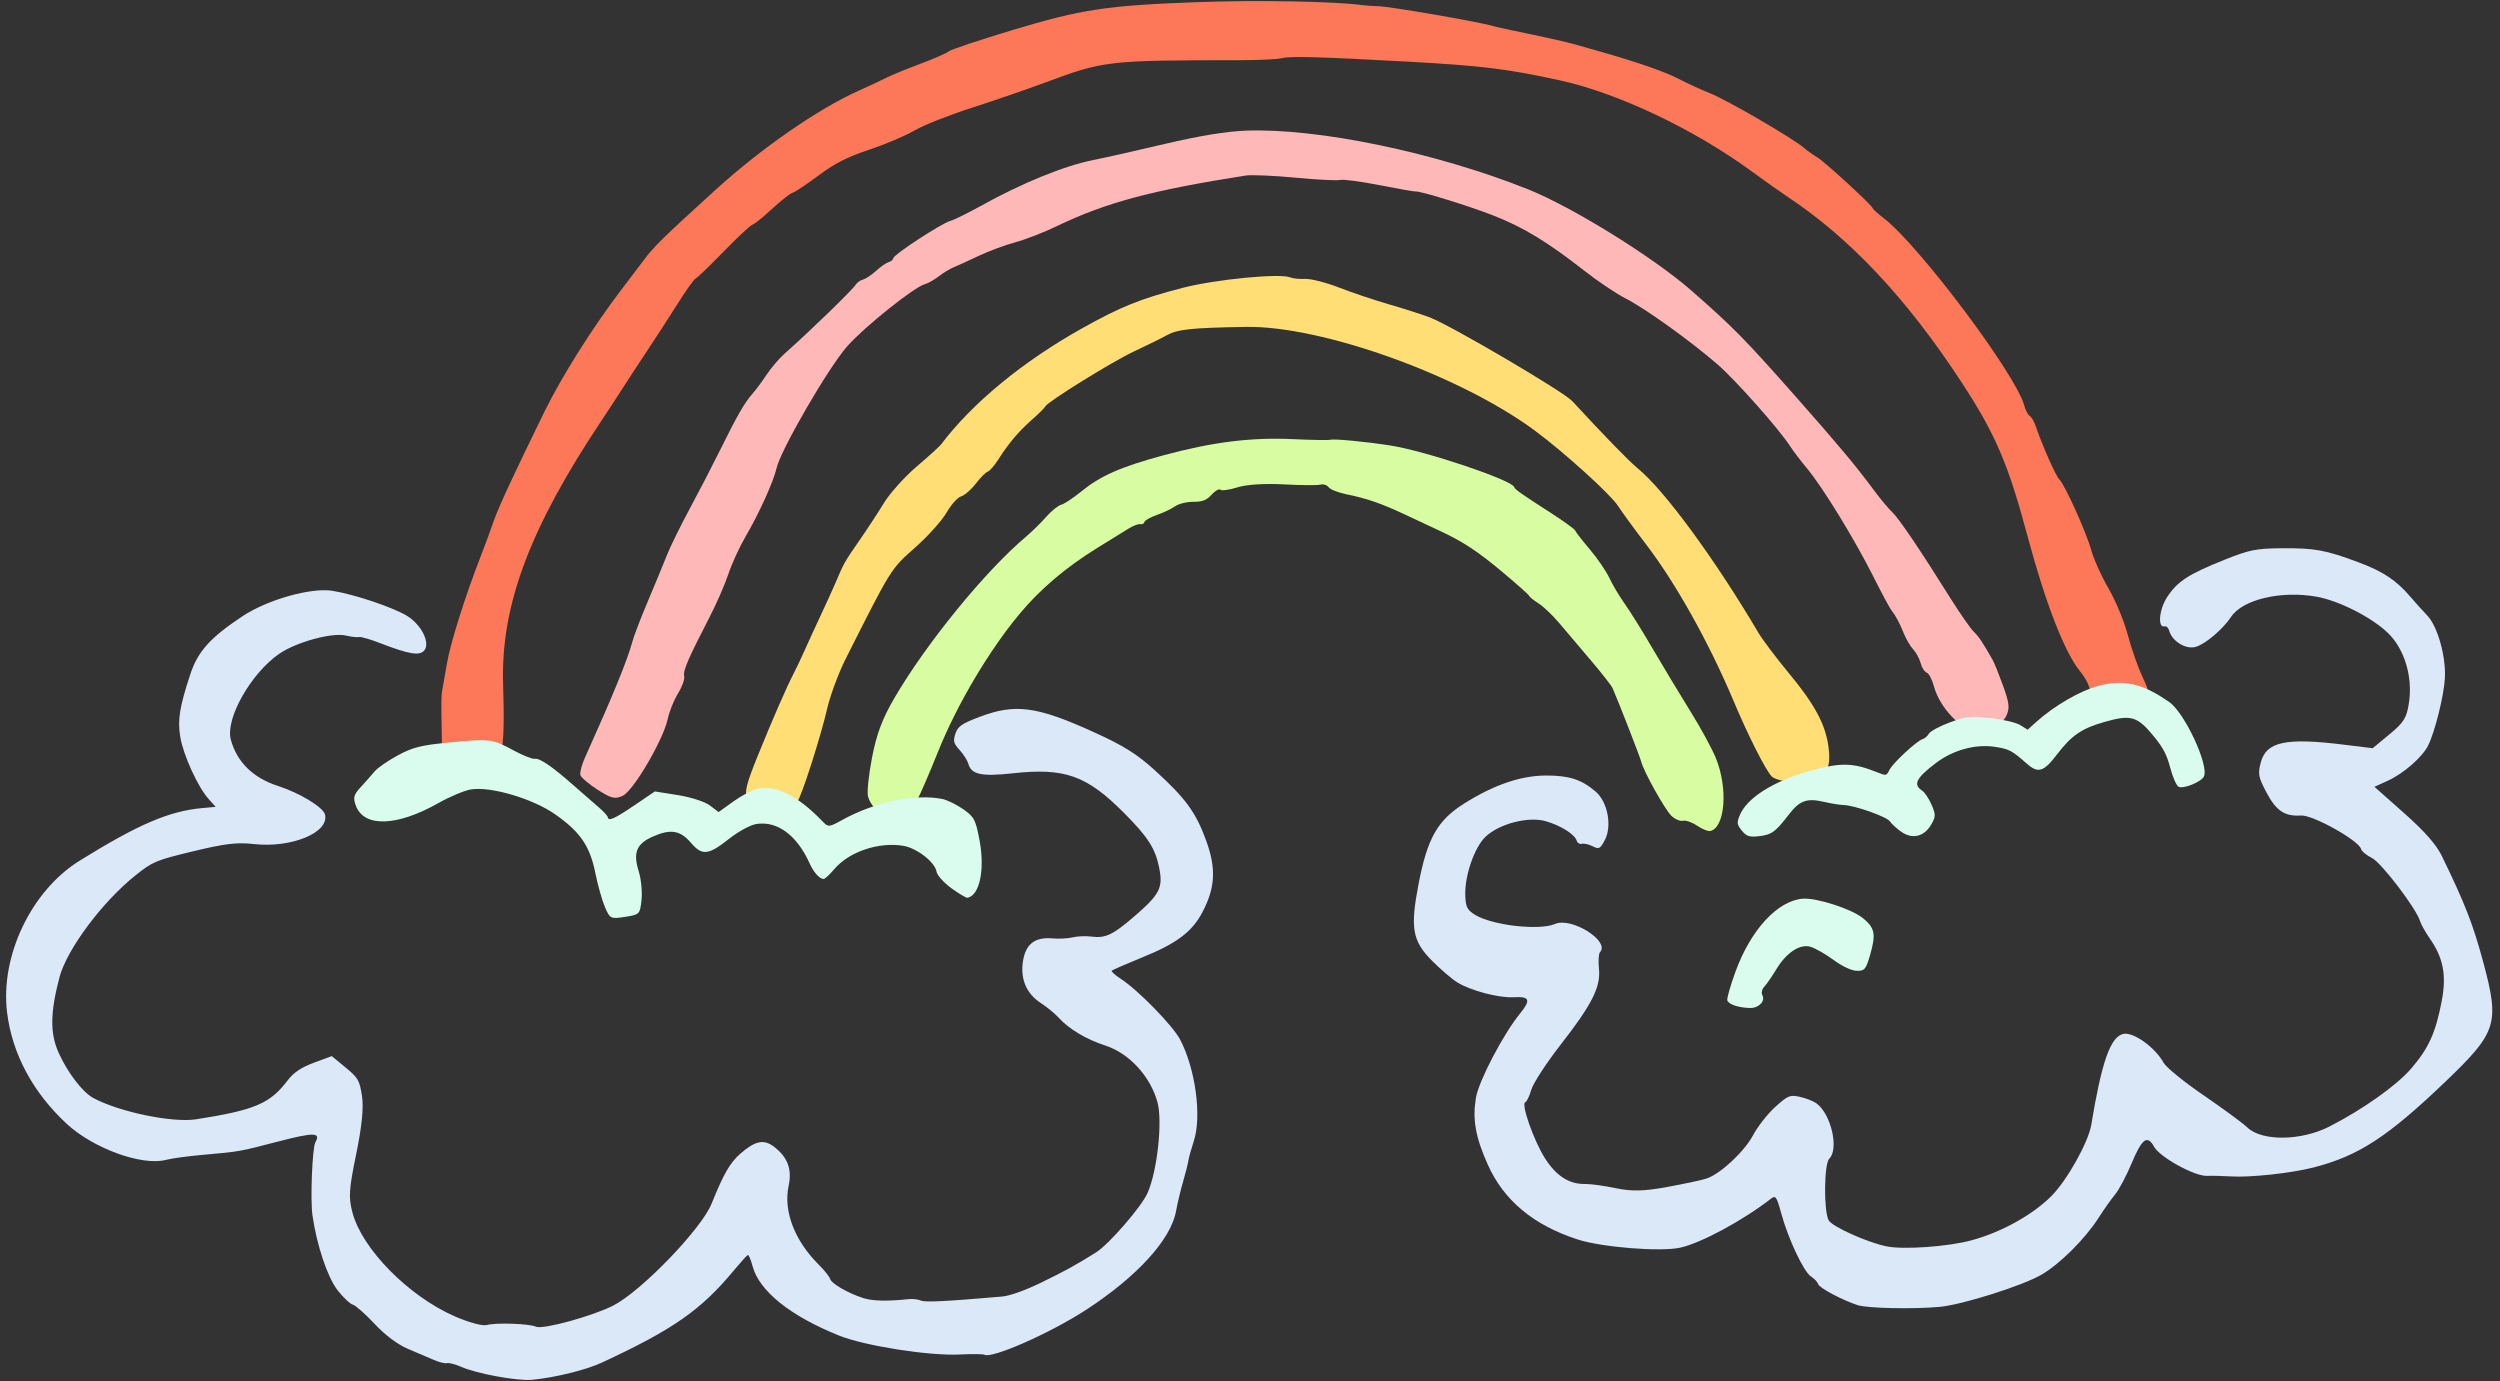 <?xml version="1.0" encoding="UTF-8"?><svg xmlns="http://www.w3.org/2000/svg" xmlns:xlink="http://www.w3.org/1999/xlink" height="248.4" preserveAspectRatio="xMidYMid meet" version="1.0" viewBox="-1.1 -0.2 449.6 248.4" width="449.6" zoomAndPan="magnify"><rect x="-1.1" y="-0.2" width="449.6" height="248.4" fill="#333333" stroke="none"/><g id="change1_1"><path d="m304.123,148.3c-.917-.62-2.075-1.023-2.556-.892s-1.412-.267-2.066-.874c-1.158-1.083-5.029-8.02-5.458-9.791-.19-.8-4.224-11.141-5.135-13.182-.204-.469-1.961-2.709-3.892-4.979s-4.495-5.297-5.701-6.724c-1.196-1.417-2.89-3.024-3.746-3.559-.85-.537-1.588-1.124-1.639-1.313s-2.187-2.092-4.749-4.244c-4.55-3.812-7.186-5.545-11.455-7.528l-6.09-2.847c-4.372-2.052-6.82-2.898-10.703-3.702-1.418-.291-2.81-.851-3.098-1.246s-.956-.604-1.495-.462c-.535.146-3.497.125-6.586-.049-3.422-.18-6.646.023-8.274.527-1.465.465-2.863.66-3.097.437-.242-.223-.949.18-1.585.89-.884.985-1.669,1.295-3.281,1.285-1.171-.016-2.655.356-3.315.821s-2.121,1.16-3.26,1.543c-1.133.395-2.141.962-2.234,1.265-.089.309-.422.485-.729.391s-1.26.27-2.121.796-3.388,2.099-5.633,3.483c-5.615,3.465-10.25,7.4-13.936,11.819-5.512,6.606-11.288,16.359-14.659,24.744-1.78,4.427-3.45,8.27-3.705,8.54s-.261,1.243-.014,2.168c.261.972.108,1.927-.375,2.275-2.073,1.506-7.681-1.666-8.531-4.834-.213-.76.121-3.938.73-7.058 .818-4.223 1.85-6.96 4.021-10.678 5.708-9.79 16.282-22.769 23.591-28.946 1.133-.96 2.807-2.596 3.709-3.635 .906-1.031 2.104-2.003 2.667-2.157 .567-.149 2.167-1.203 3.561-2.345 3.57-2.898 7.123-4.467 14.949-6.582 8.773-2.37 15.729-3.237 23.22-2.881 3.297.153 6.306.207 6.663.109 .737-.198 6.346.335 10.826,1.032 6.285.973 21.934,6.233 22.269,7.481 .119.414 1.244,1.208 6.621,4.66 2.321,1.499 4.286,2.915 4.345,3.147 .068.24 1.235,1.745 2.604,3.358 1.379,1.623 2.975,3.95 3.555,5.19s1.826,3.333 2.768,4.648c.943,1.317 3.218,4.978 5.063,8.144 1.847,3.16 4.882,8.191 6.735,11.177 1.862,2.99 3.934,6.797 4.605,8.469 2.172,5.411 1.655,12.345-.984,13.05-.393.11-1.48-.313-2.4-.941z" fill="#d7fca2"/></g><g id="change2_1"><path d="m321.392,140.439c-1.664-.059-3.413-.518-3.888-1.022-1.117-1.199-4.219-7.327-6.8-13.468-4.427-10.526-10.431-21.273-15.8-28.285-2.029-2.649-4.291-5.751-5.029-6.895-1.363-2.096-9.689-9.636-14.931-13.517-13.476-9.976-38.337-18.896-51.994-18.664-9.853.17-12.264.425-14.244,1.515-1.022.565-3.631,1.853-5.806,2.866-3.943,1.839-15.646,9.099-16.027,9.934-.103.242-1.117,1.253-2.246,2.248-2.483,2.175-4.365,4.395-6.135,7.2-.733,1.146-1.604,2.171-1.947,2.263s-1.316,1.064-2.163,2.162c-.844,1.099-2.034,2.13-2.639,2.292-.609.162-1.777,1.466-2.598,2.893-.819,1.435-3.385,4.291-5.718,6.353-4.375,3.893-4.16,3.538-12.508,20.104-1.242,2.485-2.714,6.46-3.264,8.841-1.171,5.072-4.627,15.863-5.368,16.723-.279.326-1.087.556-1.79.513-.715-.048-2.058.168-2.998.486-2.018.668-3.203.231-4.193-1.558-.582-1.028-.185-2.65 1.847-7.646 2.769-6.829 5.223-12.444 6.567-15.034 .46-.896 1.315-2.687 1.893-3.996 .575-1.301 1.835-4.04 2.797-6.089 .967-2.048 2.193-4.752 2.732-6.005 1.526-3.604 1.632-3.798 4.287-7.618 1.384-1.995 3.382-5.043 4.448-6.794 1.065-1.736 3.694-4.669 5.852-6.518 2.161-1.841 4.132-3.631 4.393-3.971 5.61-7.444 14.678-14.908 25.305-20.863 7.01-3.928 10.578-5.364 18.142-7.317 6.001-1.55 17.6-2.665 19.399-1.877 .42.192 1.625.306 2.656.261s3.79.66 6.129,1.573c2.33.91 6.399,2.27 9.044,3.035 2.64.76 5.916,1.811 7.278,2.336 3.909,1.513 23.982,13.317 25.583,15.037 5.645,6.125 10.275,10.867 11.761,12.085 4.77,3.879 13.848,16.255 21.758,29.647 .714,1.203 3.129,4.404 5.369,7.114 4.698,5.652 6.677,9.321 7.198,13.385 .629,4.816-1.009,6.437-6.352,6.271z" fill="#ffde76"/></g><g id="change3_1"><path d="m354.614,131.498c-2.979-.338-6.88-4.41-7.915-8.268-.336-1.239-.908-2.345-1.295-2.461-.369-.111-.869-.873-1.086-1.685-.212-.813-.819-1.935-1.333-2.483s-1.264-1.822-1.685-2.835c-.837-2.061-1.404-3.119-2.287-4.271-.327-.432-1.791-3.175-3.256-6.094-3.365-6.678-9.036-15.932-11.845-19.316-1.185-1.425-2.537-3.197-3.014-3.947-1.923-3.037-9.88-12.009-13.156-14.841-5.013-4.321-12.933-9.997-16.497-11.828-1.681-.86-5.024-3.098-7.418-4.983-6.727-5.254-11.014-7.85-16.477-9.975-4.545-1.766-13.274-4.453-13.92-4.279-.144.04-3.025-.467-6.408-1.131s-6.587-1.082-7.118-.939c-.539.144-4.158-.041-8.059-.412s-7.897-.536-8.904-.382c-16.933,2.651-25.196,4.866-33.988,9.105-2.309,1.117-5.689,2.425-7.501,2.912-1.804.486-4.741,1.579-6.532,2.424-1.774.851-3.796,1.767-4.476,2.042s-1.905,1.009-2.713,1.639-1.933,1.255-2.475,1.402c-1.946.52-10.96,7.727-14.019,11.215-3.42,3.898-11.956,18.63-12.689,21.917-.52,2.343-3.194,8.235-5.56,12.257-1.086,1.862-2.489,4.902-3.104,6.774-.623,1.858-2.124,5.309-3.338,7.654-3.896,7.546-4.849,9.752-4.599,10.688 .13.493-.362,1.887-1.1,3.084s-1.583,3.289-1.869,4.643c-.793,3.723-6.131,12.839-8.062,13.774-1.383.669-2.067.508-4.53-1.067-1.59-1.019-2.992-2.216-3.111-2.659s.24-1.819.8-3.062c5.031-11.167 7.703-17.697 8.583-21.014 .263-.978 1.515-4.25 2.801-7.282 1.284-3.021 2.803-6.712 3.382-8.185 .586-1.483 2.428-5.236 4.102-8.346 1.669-3.102 4.151-7.898 5.505-10.636 3.077-6.217 4.363-8.448 5.78-10.04 .609-.688 1.757-2.231 2.538-3.421 .786-1.204 2.237-2.896 3.217-3.77 4.51-3.991 12.238-11.484 12.8-12.409 .233-.383.827-.801 1.331-.937s1.574-.852 2.374-1.59c.801-.731 1.805-1.423 2.227-1.538s.804-.439.846-.724c.093-.661 8.664-6.259 10.23-6.681 .656-.174 3.096-1.376 5.426-2.665 7.464-4.156 15.107-7.268 20.368-8.305 1.98-.393 7.761-1.691 12.842-2.895 6.106-1.439 11.045-2.248 14.575-2.378 12.937-.472 34.004,3.9 50.637,10.524 7.936,3.157 22.539,12.201 29.385,18.19 7.614,6.668 9.613,8.705 18.771,19.065 7.636,8.644 10.942,12.594 14.143,16.933 1.141,1.534 2.601,3.284 3.246,3.882 1.184,1.094 4.927,6.625 10.594,15.671 1.693,2.684 3.53,5.324 4.1,5.865 .902.874 1.526,1.802 3.411,5.111 .259.448 1.087,2.507 1.838,4.573 1.124,3.126 1.231,4.024.616,5.373-.762,1.671-3.393,3.207-5.129,3.017z" fill="#ffb8b8"/></g><g id="change4_1"><path d="m379.845,127.924c-2.729-.212-4.486-1.778-5.263-4.673-.175-.637-.912-1.894-1.651-2.791-2.72-3.317-6.171-12.199-9.325-23.972-3.589-13.395-5.809-18.57-12.014-28.049-9.826-15.026-20.087-25.923-31.428-33.395-1.124-.751-3.899-2.706-6.171-4.377-10.409-7.627-24.152-14.148-34.606-16.429-9.485-2.067-13.992-2.619-27.403-3.359-15.818-.864-21.092-1.01-22.562-.616-.734.197-4.023.357-7.326.357-24.131.02-24.666.084-35.388,4.08-3.123,1.164-8.993,3.179-13.041,4.481s-8.688,3.137-10.305,4.088c-1.619.941-5.298,2.505-8.18,3.465-3.896,1.296-6.215,2.478-9.101,4.637-2.125,1.589-4.213,2.981-4.646,3.098-.43.114-2.085,1.414-3.68,2.886-1.592,1.472-3.189,2.76-3.543,2.854-.357.098-2.715,2.29-5.231,4.888-2.517,2.583-4.777,4.754-5.014,4.822-.242.064-1.688,2.092-3.2,4.502-1.52,2.407-3.919,6.115-5.337,8.239-1.413,2.12-3.341,5.06-4.276,6.53s-2.744,4.237-4.015,6.146c-13.008,19.48-18.206,33.395-17.763,47.52 .384,12.294-.136,14.879-3.387,16.848-4.543,2.75-7.796,1.354-7.637-3.285 .044-1.311.021-4.375-.043-6.794-.072-2.419-.036-4.851.07-5.402s.503-2.799.872-4.989c.62-3.721 3.354-12.385 6.222-19.724 .686-1.751 1.67-4.426 2.186-5.939 .794-2.349 3.822-8.877 9.203-19.838 3.08-6.275 8.773-15.295 13.774-21.823 1.346-1.759 3.168-4.165 4.06-5.362 1.763-2.373 3.5-4.074 12.863-12.59 8.187-7.452 18.506-14.6 25.729-17.83 2.028-.912 4.305-1.974 5.073-2.376 .757-.397 3.486-1.513 6.047-2.475s4.87-1.976 5.126-2.253c.259-.271 5.393-1.984 11.407-3.806 12.326-3.721 17.003-4.437 33.009-5.025 10.791-.4 24.881-.158 29.919.521 .726.094 2.015.187 2.878.2 1.985.028 18.097,2.804 20.617,3.559 .567.172 3.596.83 6.731,1.473 3.14.644 6.772,1.473 8.093,1.853s3.43.978 4.682,1.33c6.549,1.862 11.586,3.621 13.996,4.89 1.478.775 3.974,1.919 5.525,2.533 3.01,1.181 14.829,8.051 16.893,9.808 .675.572 1.77,1.355 2.437,1.739 1.28.738 9.82,8.573 9.978,9.157 .047.187.959,1.01 2.033,1.833 6.348,4.916 23.724,28.077 25.204,33.632 .233.849.667,1.685.972,1.86 .319.183.807,1.018 1.1,1.875 1.16,3.424 3.63,8.998 4.237,9.566 .987.923 4.896,9.583 5.74,12.727 .412,1.538 1.787,4.591 3.056,6.777 1.324,2.291 2.819,5.861 3.502,8.411 .649,2.444 1.833,5.827 2.626,7.535 1.397,2.978 1.41,3.165.223,4.849-.68.961-1.376,1.766-1.541,1.787s-1.53-.063-3.006-.184z" fill="#fc7859"/></g><g id="change5_1"><path d="m175.934,243.434c-.224-.132-2.173-.153-4.341-.043-5.522.287-17.134-1.533-21.818-3.408-8.77-3.541-14.331-8-15.527-12.458-.309-1.16-.691-2.072-.858-2.026-.15.042-1.252,1.259-2.448,2.696-5.971,7.209-10.938,10.68-23.852,16.678-2.822,1.312-8.488,2.696-12.507,3.07-2.644.244-9.94-1.093-12.79-2.353-1.02-.447-2.148-.739-2.507-.642-.355.094-1.411-.159-2.342-.568-.935-.408-3.031-1.303-4.666-1.996-1.854-.778-4.114-2.47-5.98-4.469-1.655-1.772-3.427-3.341-3.944-3.486s-1.754-1.32-2.75-2.598c-1.819-2.351-3.744-8.107-4.515-13.49-.402-2.801-.028-12.096.521-13.096 1.008-1.804-.173-1.842-6.598-.177-7.24,1.881-6.882,1.816-13.739,2.428-2.603.23-5.528.627-6.502.891-4.274,1.146-13.065-2.031-17.852-6.46-6.092-5.636-9.818-12.565-10.742-20.012-1.269-10.179 4.343-21.929 13.045-27.329 10.507-6.522 16.077-8.916 22.003-9.456l2.455-.223-1.279-1.43c-1.905-2.124-4.527-7.854-5.075-11.11-.521-3.07-.143-5.423 1.812-11.35 1.35-4.083 3.604-6.58 9.42-10.426 4.461-2.951 12.287-5.158 16.127-4.541 4.005.643 11.1,3.037 13.512,4.565 2.469,1.574 4.04,4.67 3.071,6.072-.778,1.124-2.721.829-7.999-1.226-1.764-.687-3.473-1.178-3.787-1.095-.317.086-1.409-.04-2.424-.275-2.462-.567-8.795,1.165-11.866,3.233-5.108,3.468-9.794,11.708-8.791,15.458 1.083,4.043 3.995,6.913 8.498,8.368 3.888,1.254 8.088,3.806 8.438,5.107 .866,3.242-5.984,6.097-12.808,5.337-3.034-.338-5.104-.093-10.864,1.295-6.709,1.614-7.298,1.859-10.357,4.303-6.001,4.774-12.411,13.368-13.722,18.4-1.661,6.334-1.701,10.036-.16,13.496 1.588,3.549 4.283,7.092 6.2,8.144 4.59,2.515 14.255,4.529 18.535,3.864 10.567-1.652 13.308-2.817 16.462-6.993 1.08-1.421 2.436-2.333 4.727-3.182l3.215-1.189 2.482,2.047c2.264,1.858 2.524,2.316 2.953,5.14 .32,2.114-.019,5.449-1.044,10.447-1.308,6.334-1.399,7.774-.658,10.548 1.752,6.534 10.065,14.966 18.34,18.598 2.44,1.08 4.999,1.785 5.731,1.589 1.748-.471 7.699-.27 8.925.295 1.198.557 10.187-1.903 13.89-3.801 5.065-2.596 15.861-13.781 17.689-18.332 2.182-5.4 3.286-7.327 5.178-8.988 2.665-2.33 4.215-2.646 6.044-1.248 2.458,1.875 3.27,4.043 2.634,7.033-.973,4.532 1.056,9.837 5.404,14.17 1.026,1.018 1.949,2.179 2.054,2.573 .221.828 3.214,2.561 5.95,3.444 1.659.539 4.335.597 8.193.191 .722-.075 1.706.036 2.183.257 .76.335 4.305.163 14.523-.716 1.473-.122 4.179-1.089 7.189-2.555 4.405-2.152 5.979-3.015 9.771-5.382 2.307-1.437 8.166-8.187 9.276-10.69 1.76-3.952 2.731-12.917 1.779-16.358-1.298-4.675-5.093-8.778-9.404-10.178-3.397-1.097-6.56-2.983-8.378-5.012-.659-.729-2.083-1.897-3.159-2.594-2.6-1.672-3.743-4.322-3.244-7.53 .475-3.088 2.145-4.391 5.259-4.12 1.198.107 2.857.021 3.702-.186s2.317-.27 3.297-.144c2.598.34 3.891-.27 7.861-3.706 4.505-3.892 5.112-5.098 4.372-8.7-.689-3.439-2.002-5.484-6.25-9.763-6.78-6.826-10.694-8.218-20.135-7.183-5.558.613-7.403.209-7.928-1.725-.161-.572-.858-1.68-1.55-2.45-1.122-1.247-1.212-1.588-.771-2.965 .409-1.283 1.171-1.815 4.293-2.995 6.483-2.458 10.284-1.951 20.63,2.742 5.243,2.375 7.734,3.929 10.907,6.814 5.572,5.07 7.409,7.582 9.258,12.664 1.821,5.007 1.655,8.411-.623,12.802-1.856,3.589-4.644,5.695-10.814,8.193-2.946,1.197-5.448,2.29-5.549,2.429s.632.79 1.646,1.452c3.139,2.048 9.346,8.408 10.667,10.928 2.741,5.213 3.907,13.773 2.478,18.164-.482,1.488-.94,3.139-1.014,3.675-.077.525-.481,2.167-.92,3.646s-1.013,3.892-1.286,5.377c-.931,5.111-7.006,11.765-16.181,17.739-6.464,4.202-16.974,8.839-18.281,8.066zm171.779-8.607c-4.729.437-13.013.263-14.75-.317-2.809-.918-6.912-3.11-7.09-3.783-.096-.359-.682-.977-1.299-1.376-1.318-.857-4.124-6.844-5.375-11.474-.768-2.847-.985-3.152-1.806-2.507-5.011,3.905-12.604,8.006-16.347,8.816-3.539.77-14.033-.069-18.38-1.465-7.964-2.572-13.339-7.042-16.213-13.497-2.215-4.971-2.763-8.093-2.12-12.014 .496-2.98 4.891-11.389 7.873-15.06 2.071-2.549 1.832-3.178-1.146-3.007-2.648.144-7.741-1.207-10.091-2.679-1.002-.625-3.058-2.392-4.567-3.916-3.508-3.533-3.911-5.872-2.388-13.775 1.576-8.217 3.412-11.456 8.215-14.476 5.341-3.354 10.146-5.005 14.667-5.026 4.168-.015 6.403.699 8.957,2.878 2.188,1.874 3.005,6.23 1.637,8.782-.816,1.524-1.032,1.638-2.153,1.067-.682-.35-1.563-.551-1.949-.447-.391.105-.813-.152-.934-.563-.331-1.126-2.818-2.701-5.52-3.495-3.121-.913-8.353.419-10.854,2.768-2.026,1.895-3.812,7.101-3.66,10.662 .069,1.978.359,2.536 1.729,3.383 3.079,1.911 11.575,2.884 14.42,1.657 2.965-1.284 9.934,3.096 8.072,5.078-.24.257-.326,1.598-.183,2.987 .343,3.272-1.257,6.426-6.961,13.74-2.519,3.236-4.862,6.837-5.205,8.004-.34,1.175-.835,2.18-1.082,2.247-.825.224 1.516,6.901 3.53,10.071 2.063,3.23 4.368,4.702 7.315,4.637 .917-.013 3.365.326 5.445.758 2.883.605 5.093.547 9.334-.24 3.054-.56 6.206-1.235 6.996-1.507 2.491-.838 6.786-4.85 8.345-7.79 .83-1.551 2.609-3.838 3.982-5.073 2.284-2.065 2.636-2.212 4.415-1.824 1.073.232 2.401.749 2.962,1.15 2.656,1.874 4.137,8.241 2.33,9.993-.928.925-1.007,9.466-.091,11.076 .656,1.137 6.883,3.945 10.396,4.67 3.005.63 10.992.066 15.205-1.063 5.354-1.43 10.945-4.51 14.39-7.919 2.826-2.799 6.699-9.697 7.229-12.871 1.875-11.318 3.421-15.725 5.695-16.338 1.781-.473 5.793,2.375 7.334,5.204 .438.798 3.67,3.432 7.212,5.846 3.526,2.419 7.056,5.007 7.82,5.753 2.614,2.523 9.679,2.441 14.776-.162 5.996-3.068 12.048-7.362 14.666-10.386 3.165-3.663 4.451-6.494 5.532-12.227 .868-4.562.277-7.701-2.09-11.1-.837-1.205-1.646-2.646-1.811-3.209-.602-2.176-6.964-10.542-8.652-11.368-.956-.463-1.846-1.203-1.959-1.619-.416-1.536-8.697-6.161-10.802-6.023-2.962.193-4.49-.852-6.271-4.249-1.406-2.694-1.511-3.262-.947-5.347 1.005-3.697 4.534-4.435 15.003-3.134l5.098.629 3.026-2.497c2.587-2.139 3.082-2.931 3.498-5.637 .722-4.594-.76-9.617-3.673-12.493-2.87-2.832-8.826-5.884-12.925-6.62-6.374-1.144-13.326.494-15.389,3.633-1.484,2.239-4.676,4.938-6.391,5.399-1.786.476-4.225-1.035-4.733-2.924-.14-.507-.5-.859-.816-.775-1.307.35-1.012-3.032.447-5.269 1.871-2.85 3.848-4.128 10.481-6.774 4.294-1.716 5.565-1.966 10.077-2.006 5.975-.045 7.868.299 13.781,2.499 4.499,1.674 6.865,3.245 9.432,6.258 .833.986 2.188,2.484 3,3.329 1.849,1.926 3.378,7.311 3.183,11.215-.161,3.13-1.768,9.628-3.001,12.144-1.042,2.121-4.432,5.074-7.316,6.388l-2.357,1.07 5.341,4.739c3.708,3.29 5.779,5.646 6.782,7.704 4.213,8.668 5.618,12.293 7.468,19.178 2.948,10.984 2.452,12.525-6.833,21.412-10.387,9.935-15.584,13.322-23.651,15.411-4.047,1.044-11.468,1.848-14.954,1.621-1.445-.091-3.369-.134-4.271-.095-2.193.095-8.451-3.346-9.492-5.217-1.236-2.222-2.179-1.531-4.059,2.961-.926,2.221-2.259,4.738-2.966,5.591-.708.858-2.032,2.729-2.948,4.168-2.432,3.811-6.96,8.322-10.291,10.265-3.419,1.995-14.264,5.414-18.334,5.792z" fill="#dae8f7"/></g><g id="change6_1"><path d="m169.979,159.522c-1.357-.992-2.547-2.313-2.648-2.947-.264-1.714-3.531-4.258-5.988-4.665-4.424-.727-9.721,1.052-12.367,4.159-.808.946-1.664,1.753-1.903,1.792-.678.107-1.816-1.115-2.53-2.706-2.296-5.133-5.82-7.76-9.623-7.169-1.055.167-3.234,1.345-4.847,2.627-3.791,2.996-4.893,3.116-6.907.765-1.945-2.272-3.663-2.55-6.891-1.116-2.918,1.3-3.559,2.879-2.512,6.21 .434,1.395.659,3.718.508,5.167-.284,2.586-.333,2.639-2.958,3.048-2.588.404-2.71.347-3.616-1.75-.517-1.208-1.294-3.942-1.722-6.085-.973-4.908-2.737-7.481-7.331-10.667-3.998-2.774-11.465-4.976-15.016-4.419-1.179.184-3.846,1.298-5.92,2.476-7.371,4.17-13.273,4.385-14.776.538-.575-1.496-.448-2.03.835-3.418 .841-.905 1.961-2.181 2.49-2.82 .541-.647 2.426-1.947 4.197-2.905 2.724-1.465 4.161-1.823 9.42-2.329 7.142-.695 7.555-.634 11.477,1.489 1.615.873 3.277,1.529 3.701,1.465 .927-.146 3.108,1.339 6.983,4.762 1.581,1.391 3.596,3.153 4.476,3.903 .89.752 1.643,1.576 1.685,1.819 .12.803 1.193.324 4.876-2.175l3.598-2.44 4.153.658c2.29.363 4.873,1.196 5.733,1.856l1.578,1.198 2.623-1.888c1.443-1.044 3.386-2.062 4.312-2.278 3.315-.766 7.269,1.183 11.669,5.753 1.131,1.175 1.205,1.172 3.685-.199 5.758-3.195 13.143-4.73 17.961-3.74 .872.183 2.568,1.013 3.756,1.845 1.966,1.38 2.228,1.886 2.929,5.645 .979,5.246-.008,9.878-2.183,10.27-.248.037-1.551-.742-2.907-1.729zm139.558,20.181c-.1-.346.575-2.699 1.497-5.224 2.743-7.483 7.549-12.688 12.062-13.058 2.44-.202 8.735,1.818 10.782,3.461 2.204,1.772 2.427,2.878 1.338,6.667-.747,2.576-.997,2.877-2.396,2.842-.936-.021-2.615-.81-4.176-1.957-1.424-1.055-3.308-2.122-4.164-2.368-1.922-.554-4.349,1.074-6.188,4.146-.733,1.217-1.675,2.573-2.095,3.018-.42.462-.585,1.118-.361,1.526 .592,1.064-.62,2.349-2.199,2.32-2.045-.033-3.901-.66-4.1-1.373zm81.147-38.418c-.389-.22-1.031-1.699-1.492-3.425-.645-2.403-1.27-3.595-2.992-5.688-2.908-3.547-4.074-3.888-8.73-2.567-4.219,1.195-6,2.409-8.703,5.955-2.35,3.074-3.354,3.367-5.396,1.549-2.66-2.352-3.164-2.617-5.756-3.006-3.465-.517-7.477.584-10.529,2.893-3.588,2.714-4.184,3.894-2.512,4.989 .463.303 1.229,1.441 1.697,2.533 .768,1.776.768,2.147-.051,3.554-1.266,2.203-3.389,2.716-5.4,1.313-.826-.583-1.746-1.417-2.025-1.856-.543-.846-6.332-2.891-8.346-2.954-.664-.014-2.238-.274-3.523-.57-3.094-.711-4.359-.253-6.311,2.272-2.441,3.165-3.105,3.648-5.404,3.906-1.705.195-2.229.021-3.049-.999-.889-1.099-.934-1.383-.418-2.679 1.248-3.192 6.092-6.248 12.861-8.123 5.338-1.479 7.58-1.424 11.844.287 1.691.681 1.701.678 2.277-.45 .643-1.259 4.959-5.239 5.971-5.512 .35-.093.846-.527 1.098-.968s1.939-1.345 3.748-2.014c3.008-1.115 3.633-1.185 7.303-.791 2.211.233 4.621.807 5.363,1.261l1.346.834 1.566-1.412c3.176-2.863 7.811-5.558 11.096-6.454 4.568-1.249 8.035-.46 12.83,2.916 2.791,1.96 7.203,11.512 6.188,13.399-.512.981-3.762,2.266-4.551,1.807z" fill="#d9fcef"/></g></svg>